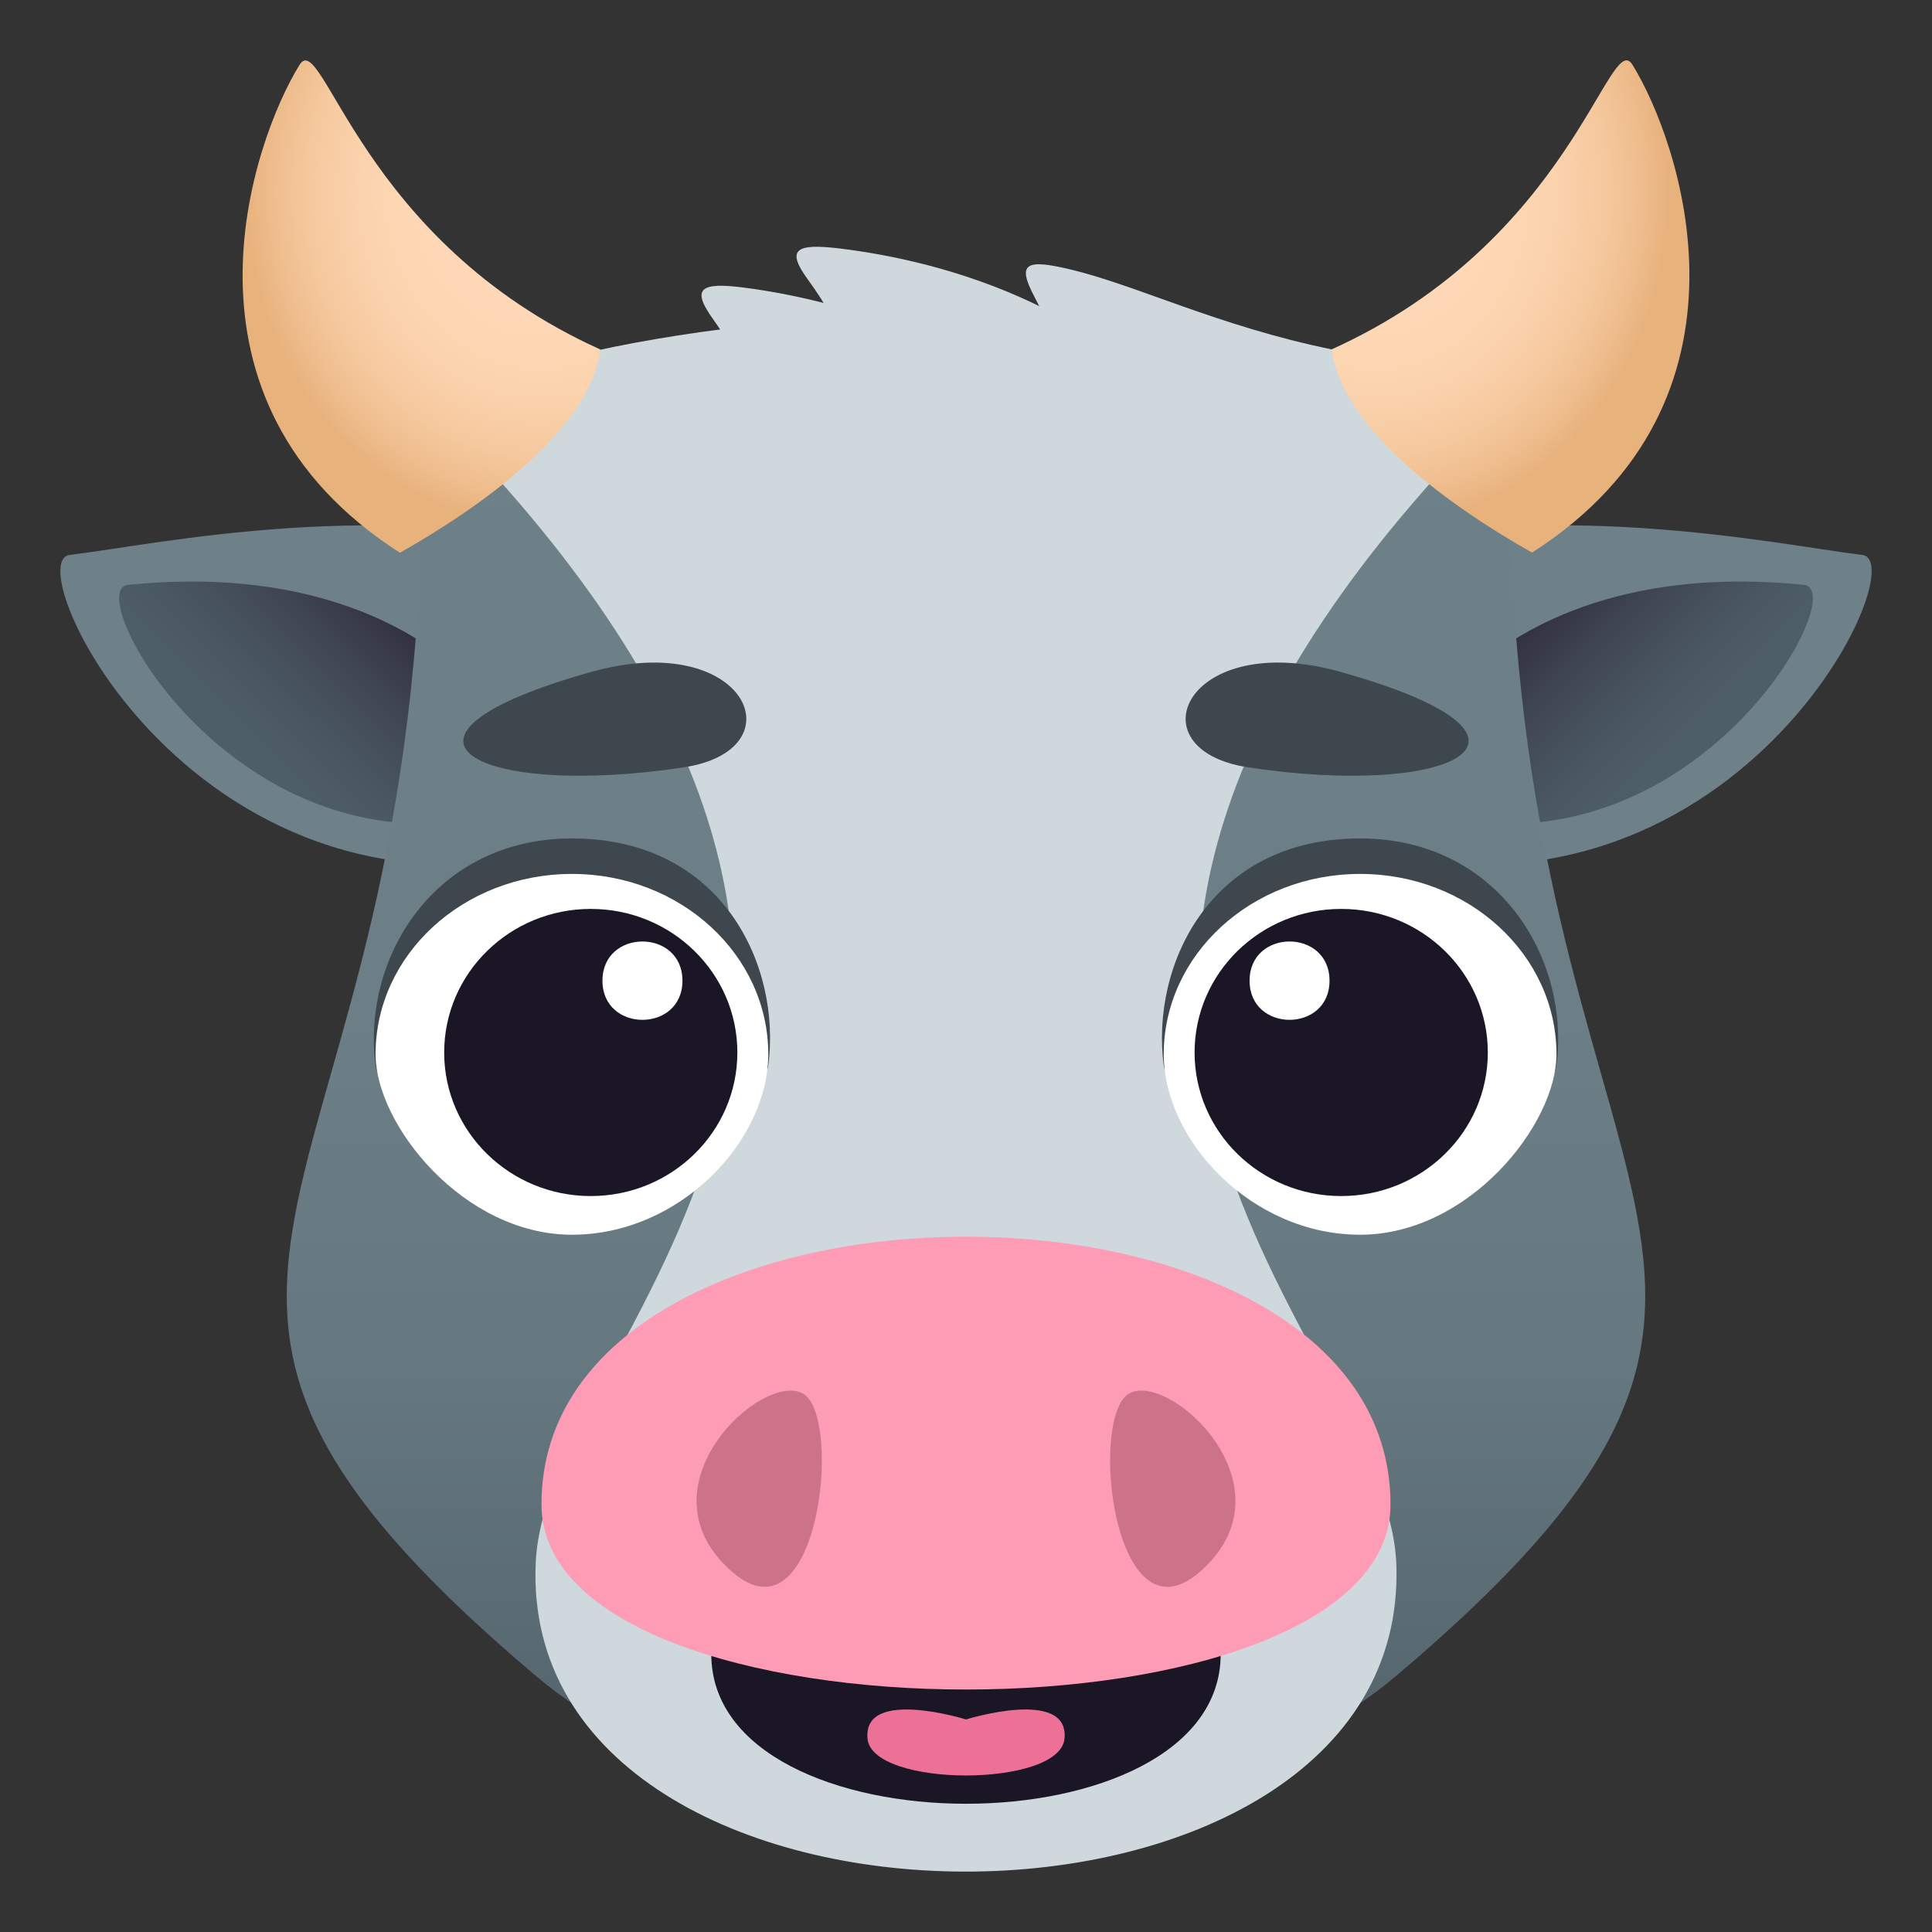 <?xml version="1.0" encoding="utf-8"?>
<!-- Generator: Adobe Illustrator 15.0.0, SVG Export Plug-In . SVG Version: 6.00 Build 0)  -->
<!DOCTYPE svg PUBLIC "-//W3C//DTD SVG 1.1//EN" "http://www.w3.org/Graphics/SVG/1.1/DTD/svg11.dtd">
<svg version="1.1" id="Layer_1" xmlns:x="http://ns.adobe.com/Extensibility/1.0/" xmlns:i="http://ns.adobe.com/AdobeIllustrator/10.0/" xmlns:graph="http://ns.adobe.com/Graphs/1.0/"
	 xmlns="http://www.w3.org/2000/svg" xmlns:xlink="http://www.w3.org/1999/xlink" xmlns:a="http://ns.adobe.com/AdobeSVGViewerExtensions/3.0/"
	 x="0px" y="0px" width="64px" height="64px" viewBox="0 0 64 64" enable-background="new 0 0 64 64" xml:space="preserve">
<rect x="0" y="0" width="64" height="64" fill="#333333" stroke="none"/>
<path fill="#CFD8DD" d="M40.806,15.895c-3.43-5.756-9.736-7.269-12.994-7.664c-1.472-0.178-1.781,0.037-1.034,1.052
	c1.097,1.496,2.087,3.642,2.517,6.51C29.831,19.353,42.272,18.362,40.806,15.895z"/>
<path fill="#CFD8DD" d="M37.583,17.325c-3.369-5.792-9.661-7.366-12.915-7.795c-1.468-0.192-1.783,0.019-1.046,1.043
	c1.08,1.504,2.049,3.662,2.45,6.529C26.574,20.667,39.023,19.803,37.583,17.325z"/>
<path fill="#CFD8DD" d="M44.112,11.573c-3.737-0.764-6.466-2.129-8.668-2.651c-1.443-0.341-1.771-0.218-1.184,0.895
	c0.866,1.635,1.527,3.903,1.529,6.799C35.796,20.211,46.917,12.146,44.112,11.573z"/>
<path fill="#6E8189" d="M43.933,18.373c7.224-2.005,14.871-0.339,17.756,0.01c1.844,0.216-4.541,13.68-17.683,9.446
	C42.363,27.3,43.156,18.591,43.933,18.373z"/>
<linearGradient id="SVGID_1_" gradientUnits="userSpaceOnUse" x1="1345.53" y1="17.305" x2="1337.627" y2="25.254" gradientTransform="matrix(-1 0 0 1 1393.078 0)">
	<stop  offset="0.364" style="stop-color:#302C3B"/>
	<stop  offset="0.61" style="stop-color:#404753"/>
	<stop  offset="0.834" style="stop-color:#4A5862"/>
	<stop  offset="1" style="stop-color:#4E5E67"/>
	<a:midPointStop  offset="0.364" style="stop-color:#302C3B"/>
	<a:midPointStop  offset="0.356" style="stop-color:#302C3B"/>
	<a:midPointStop  offset="1" style="stop-color:#4E5E67"/>
</linearGradient>
<path fill="url(#SVGID_1_)" d="M46.839,26.822c9.063,2.728,14.582-7.278,12.92-7.448C48.54,18.234,45.185,26.325,46.839,26.822z"/>
<path fill="#6E8189" d="M20.066,18.373c-7.225-2.005-14.868-0.339-17.754,0.01c-1.846,0.216,4.541,13.68,17.681,9.446
	C21.638,27.3,20.845,18.591,20.066,18.373z"/>
<linearGradient id="SVGID_2_" gradientUnits="userSpaceOnUse" x1="-47.603" y1="17.306" x2="-55.505" y2="25.254" gradientTransform="matrix(1 0 0 1 64.055 0)">
	<stop  offset="0.364" style="stop-color:#302C3B"/>
	<stop  offset="0.61" style="stop-color:#404753"/>
	<stop  offset="0.834" style="stop-color:#4A5862"/>
	<stop  offset="1" style="stop-color:#4E5E67"/>
	<a:midPointStop  offset="0.364" style="stop-color:#302C3B"/>
	<a:midPointStop  offset="0.356" style="stop-color:#302C3B"/>
	<a:midPointStop  offset="1" style="stop-color:#4E5E67"/>
</linearGradient>
<path fill="url(#SVGID_2_)" d="M17.161,26.822c-9.062,2.728-14.583-7.278-12.92-7.448C15.459,18.234,18.813,26.325,17.161,26.822z"
	/>
<linearGradient id="SVGID_3_" gradientUnits="userSpaceOnUse" x1="32.001" y1="60.08" x2="32.001" y2="11.049">
	<stop  offset="0" style="stop-color:#4E5E67"/>
	<stop  offset="0.106" style="stop-color:#586972"/>
	<stop  offset="0.299" style="stop-color:#65777F"/>
	<stop  offset="0.543" style="stop-color:#6C7F87"/>
	<stop  offset="1" style="stop-color:#6E8189"/>
	<a:midPointStop  offset="0" style="stop-color:#4E5E67"/>
	<a:midPointStop  offset="0.182" style="stop-color:#4E5E67"/>
	<a:midPointStop  offset="1" style="stop-color:#6E8189"/>
</linearGradient>
<path fill="url(#SVGID_3_)" d="M17.703,55.477c7.236,6.138,21.357,6.138,28.593,0c15.964-13.529,3.712-14.929,3.712-39.973
	c0-5.94-36.017-5.94-36.017,0C13.991,40.548,1.741,41.947,17.703,55.477z"/>
<path fill="#CFD8DD" d="M31.999,10.37c-8.43-0.001-18.793,2.017-16.862,4.026c18.809,19.577,2.941,29.755,2.609,37.379
	c-0.595,13.605,28.973,13.639,28.51,0.062c-0.261-7.603-16.253-17.808,2.607-37.44C50.794,12.387,40.432,10.369,31.999,10.37z"/>
<radialGradient id="SVGID_4_" cx="44.654" cy="39.293" r="9.555" gradientTransform="matrix(1.017 0 0 1.148 0.129 -38.683)" gradientUnits="userSpaceOnUse">
	<stop  offset="0" style="stop-color:#FFDAB8"/>
	<stop  offset="0.393" style="stop-color:#FED8B6"/>
	<stop  offset="0.602" style="stop-color:#FBD3AE"/>
	<stop  offset="0.769" style="stop-color:#F6CAA0"/>
	<stop  offset="0.912" style="stop-color:#EEBD8D"/>
	<stop  offset="1" style="stop-color:#E8B27D"/>
	<a:midPointStop  offset="0" style="stop-color:#FFDAB8"/>
	<a:midPointStop  offset="0.818" style="stop-color:#FFDAB8"/>
	<a:midPointStop  offset="1" style="stop-color:#E8B27D"/>
</radialGradient>
<path fill="url(#SVGID_4_)" d="M50.751,18.305c7.901-5.053,4.886-13.638,3.328-16.158c-0.775-1.254-1.996,5.831-9.967,9.426
	C44.466,14.278,48.193,16.863,50.751,18.305z"/>
<radialGradient id="SVGID_5_" cx="1505.637" cy="39.297" r="9.555" gradientTransform="matrix(-1.017 0 0 1.148 1549.105 -38.684)" gradientUnits="userSpaceOnUse">
	<stop  offset="0" style="stop-color:#FFDAB8"/>
	<stop  offset="0.393" style="stop-color:#FED8B6"/>
	<stop  offset="0.602" style="stop-color:#FBD3AE"/>
	<stop  offset="0.769" style="stop-color:#F6CAA0"/>
	<stop  offset="0.912" style="stop-color:#EEBD8D"/>
	<stop  offset="1" style="stop-color:#E8B27D"/>
	<a:midPointStop  offset="0" style="stop-color:#FFDAB8"/>
	<a:midPointStop  offset="0.818" style="stop-color:#FFDAB8"/>
	<a:midPointStop  offset="1" style="stop-color:#E8B27D"/>
</radialGradient>
<path fill="url(#SVGID_5_)" d="M13.248,18.31C5.349,13.257,8.362,4.672,9.921,2.151c0.774-1.254,1.998,5.831,9.966,9.426
	C19.534,14.283,15.806,16.868,13.248,18.31z"/>
<path fill="#3E474D" d="M45.054,27.774c-4.986,0-6.94,4.224-6.504,7.52c0.324,2.448,12.69,2.45,13.01,0
	C52.022,31.729,49.608,27.774,45.054,27.774z"/>
<path fill="#FFFFFF" d="M45.056,28.95c-3.596,0-6.506,2.675-6.506,5.975c0,2.851,2.91,5.977,6.506,5.977
	c3.594,0,6.504-3.645,6.504-5.977C51.56,31.625,48.649,28.95,45.056,28.95z"/>
<ellipse fill="#1A1626" cx="44.429" cy="34.865" rx="4.857" ry="4.756"/>
<path fill="#FFFFFF" d="M44.042,32.487c0,1.729-2.648,1.729-2.648,0C41.394,30.755,44.042,30.755,44.042,32.487z"/>
<path fill="#3E474D" d="M18.946,27.774c4.988,0,6.94,4.224,6.504,7.52c-0.324,2.448-12.691,2.45-13.01,0
	C11.977,31.729,14.392,27.774,18.946,27.774z"/>
<path fill="#FFFFFF" d="M18.946,28.95c3.594,0,6.504,2.675,6.504,5.975c0,2.851-2.91,5.977-6.504,5.977s-6.505-3.645-6.505-5.977
	C12.44,31.625,15.352,28.95,18.946,28.95z"/>
<ellipse fill="#1A1626" cx="19.57" cy="34.865" rx="4.856" ry="4.756"/>
<path fill="#FFFFFF" d="M19.957,32.487c0,1.729,2.65,1.729,2.65,0C22.606,30.755,19.957,30.755,19.957,32.487z"/>
<path fill="#3E474D" d="M19.592,22.257c-7.78,2.183-3.73,4.197,3.065,3.161C26.491,24.833,24.712,20.82,19.592,22.257z"/>
<path fill="#3E474D" d="M44.407,22.257c-5.12-1.438-6.9,2.576-3.065,3.161C48.137,26.454,52.187,24.44,44.407,22.257z"/>
<path fill="#1A1626" d="M23.562,54.793c0,6.612,16.875,6.612,16.875,0C40.437,50.98,23.562,50.98,23.562,54.793z"/>
<path fill="#ED7196" d="M35.263,57.597c0.164-1.706-3.262-0.638-3.262-0.638s-3.43-1.068-3.263,0.638
	C28.894,59.221,35.104,59.221,35.263,57.597z"/>
<path fill="#FF9CB5" d="M46.062,49.835c0,8.177-28.125,8.177-28.125,0C17.934,38.011,46.062,38.011,46.062,49.835z"/>
<path fill="#CC738A" d="M24.249,52.066c2.867,2.494,3.688-5.123,2.353-5.9C25.263,45.391,21.046,49.271,24.249,52.066z"/>
<path fill="#CC738A" d="M37.397,46.166c-1.336,0.777-0.513,8.395,2.354,5.9C42.953,49.271,38.735,45.391,37.397,46.166z"/>
</svg>
